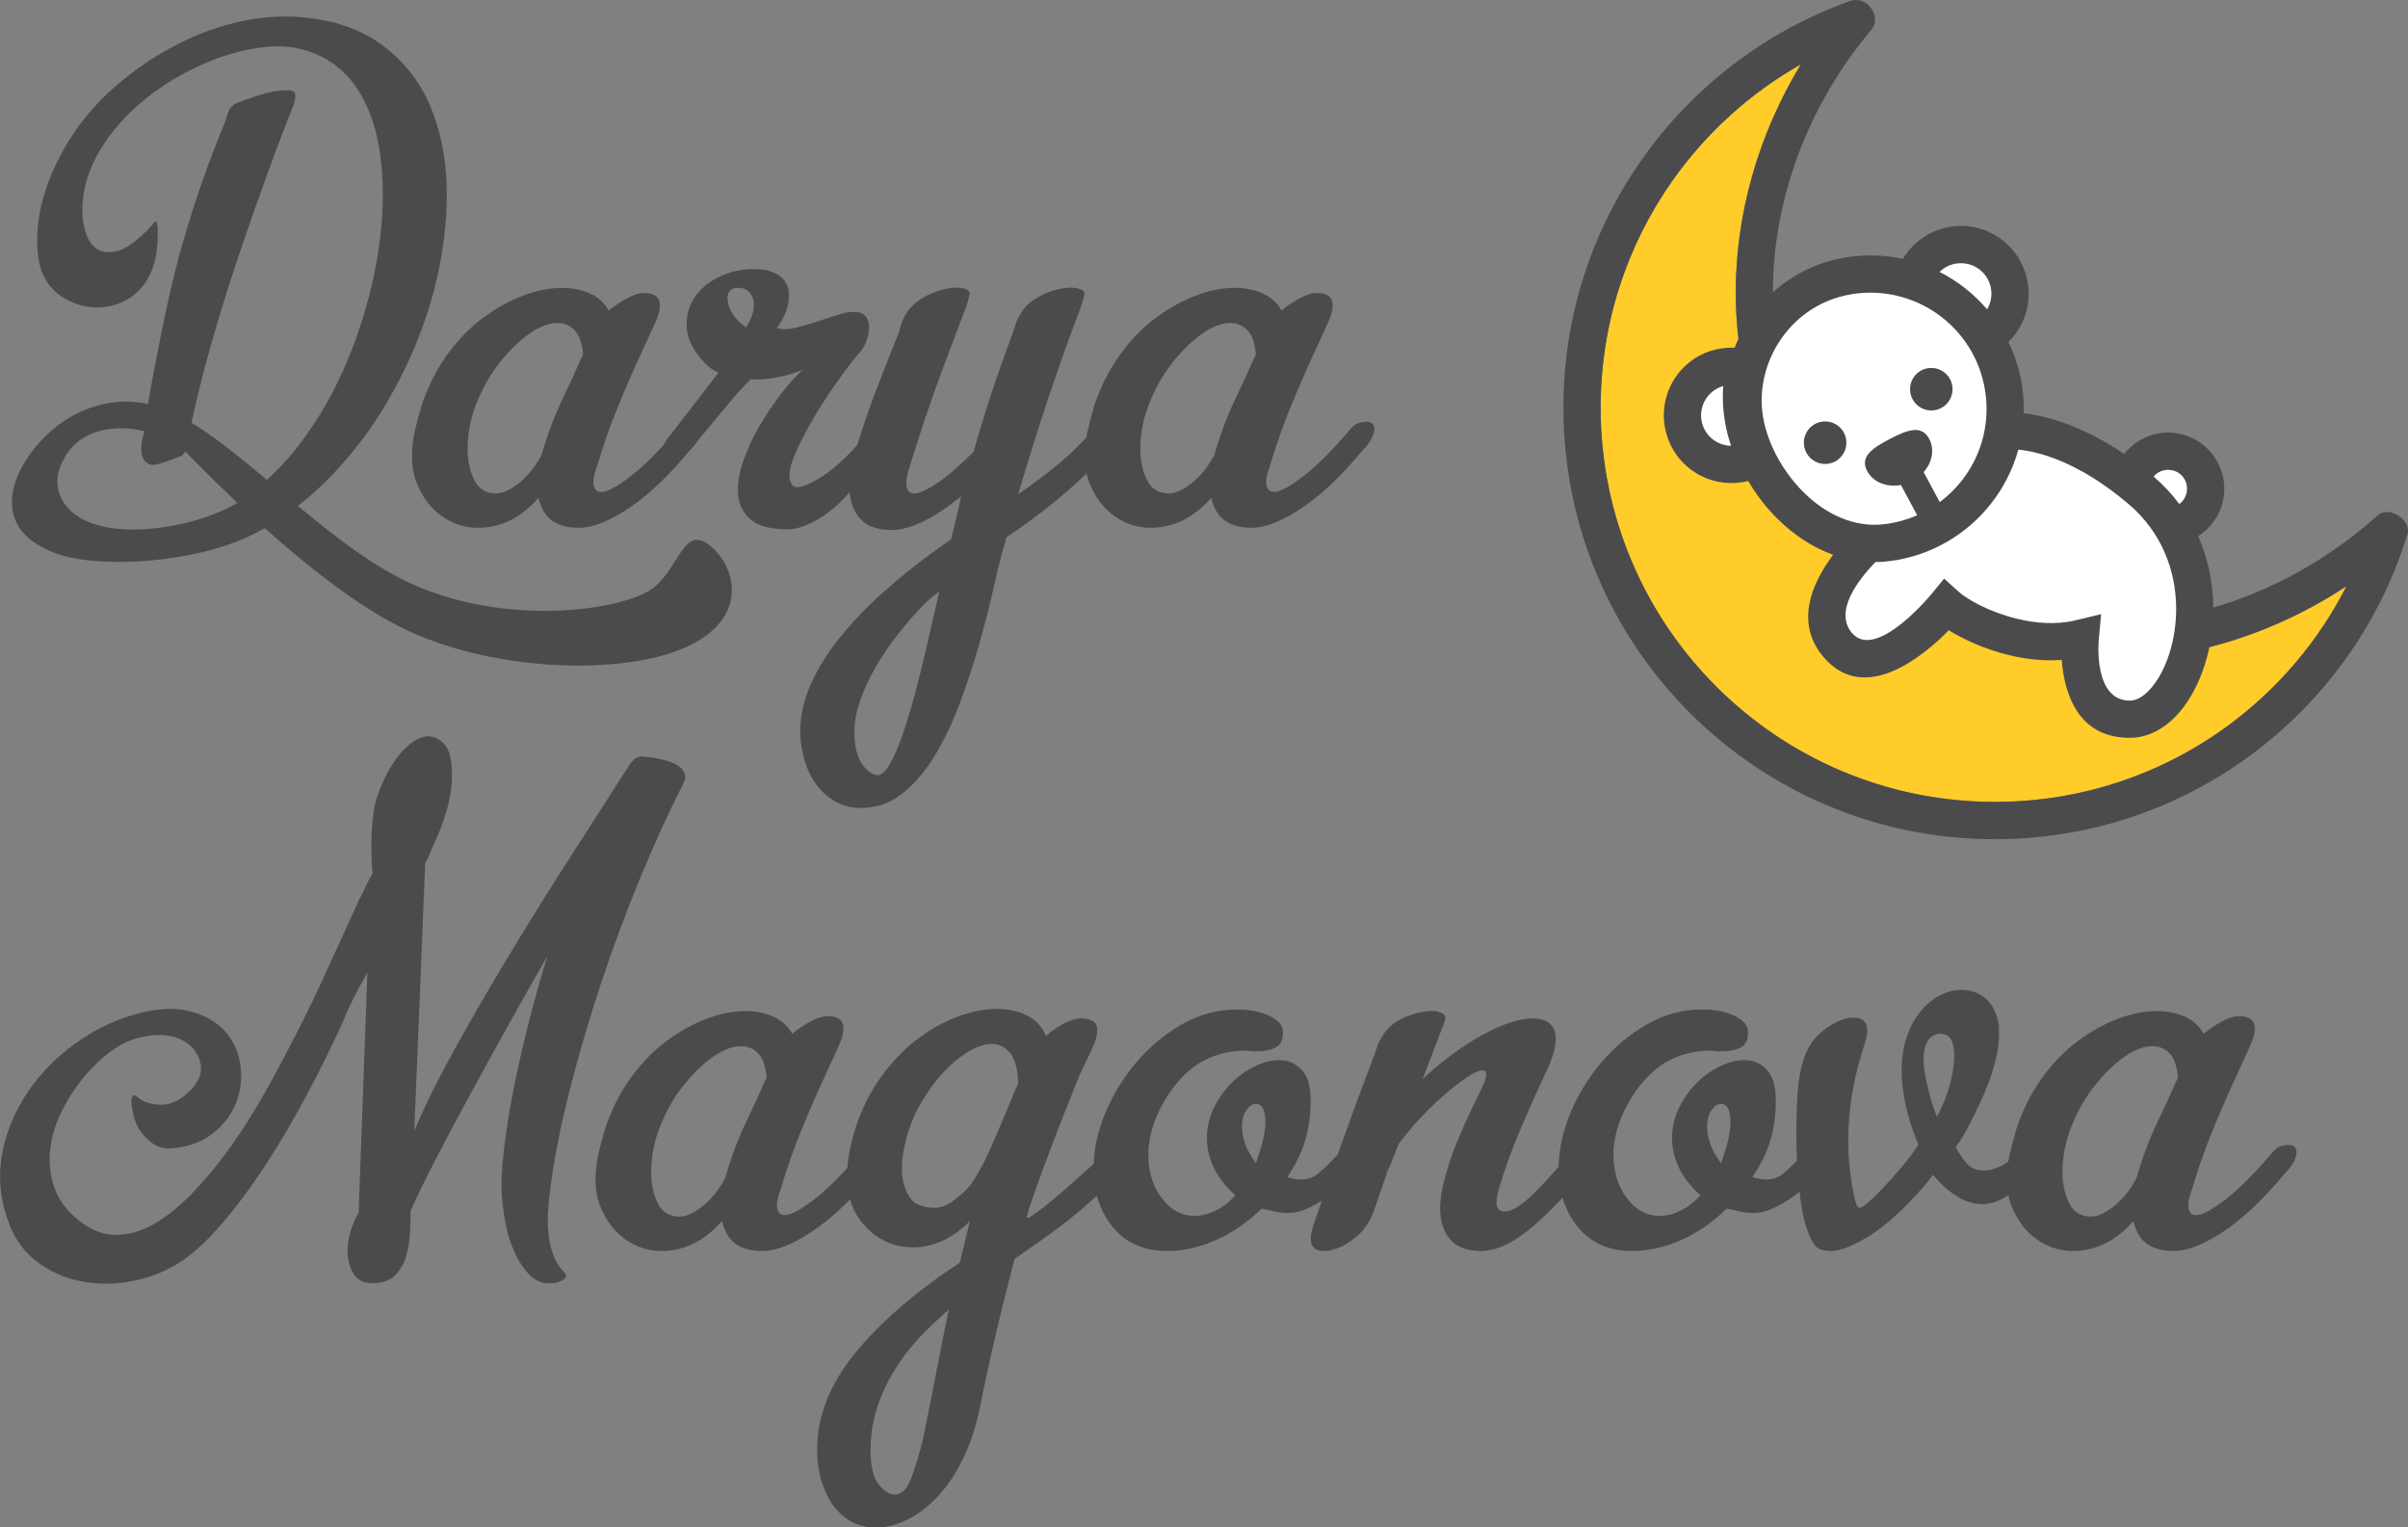 <?xml version="1.0" encoding="UTF-8"?>
<!DOCTYPE svg PUBLIC "-//W3C//DTD SVG 1.1//EN" "http://www.w3.org/Graphics/SVG/1.1/DTD/svg11.dtd">
<!-- Creator: CorelDRAW -->
<svg xmlns="http://www.w3.org/2000/svg" xml:space="preserve" width="28.813mm" height="18.273mm" style="shape-rendering:geometricPrecision; text-rendering:geometricPrecision; image-rendering:optimizeQuality; fill-rule:evenodd; clip-rule:evenodd"
viewBox="0 0 188.721 119.688"
 xmlns:xlink="http://www.w3.org/1999/xlink">
 <rect x="0" y="0" width="188.721" height="119.688" fill="#808080" stroke="none"/>
 <defs>
  <style type="text/css">
   <![CDATA[
    .fil2 {fill:#4B4B4D;fill-rule:nonzero}
    .fil1 {fill:#FFCC29;fill-rule:nonzero}
    .fil0 {fill:white;fill-rule:nonzero}
   ]]>
  </style>
 </defs>
 <g id="Layer_x0020_1">
  <path class="fil0" d="M157.71 33.077c1.556,0.059 5.13,0.604 9.444,3.957 0.28,0.216 1.882,-3.409 4.536,-0.388 2.193,2.272 -1.562,3.241 -0.876,4.453 1.142,2.009 1.638,4.206 1.66,6.294 0.018,1.521 -0.219,2.985 -0.639,4.278 -0.43,1.336 -1.056,2.509 -1.808,3.399 -1.016,1.194 -2.274,1.913 -3.64,1.927 -3.999,0.041 -3.472,-3.516 -3.638,-5.722 -1.361,0.096 -4.117,-0.064 -5.351,-0.369 -1.736,-0.424 -4.702,-2.56 -5.78,-3.226 -1.829,1.867 -4.764,6.947 -7.792,3.38 -2.602,-3.061 -0.128,-6.692 1.65,-8.646 0.948,0.273 1.95,0.374 2.985,0.248 0.318,-0.039 0.631,-0.092 0.938,-0.159 5.383,-1.272 6.576,-4.945 7.299,-6.629 0.351,-1.085 0.519,-2.242 0.472,-3.437 0.179,0.204 0.359,0.417 0.539,0.639zm-22.001 -3.929c0.707,0 1.361,0.26 1.89,0.7 1.021,-4.161 4.765,-7.247 9.229,-7.247 1.364,0 2.661,0.289 3.834,0.808l-0.006 -0.208c0,-1.981 1.427,-3.587 3.185,-3.587 1.759,0 3.185,1.606 3.185,3.587 0,1.677 -1.023,3.086 -2.404,3.478 1.078,1.546 1.711,3.426 1.711,5.455 0,5.265 -4.256,9.533 -9.505,9.533 -4.121,0 -7.629,-2.632 -8.948,-6.311 -0.569,0.597 -1.332,0.965 -2.171,0.965 -1.759,0 -3.185,-1.606 -3.185,-3.587 0,-1.981 1.427,-3.587 3.185,-3.587z"/>
  <path class="fil1" d="M156.344 62.834c6.857,0 13.191,-2.23 18.314,-6.006 3.866,-2.849 7.049,-6.581 9.242,-10.898 -3.863,2.545 -8.065,4.267 -12.326,5.145 -0.802,-0.117 -3.573,5.413 -5.218,5.279 -1.538,-0.124 -1.914,-5.912 -3.913,-6.19 -3.271,-0.456 -6.991,-1.218 -10.562,-2.571 -0.771,-0.291 -5.324,6.059 -8.041,3.612 -1.101,-0.992 2.256,-7.137 1.54,-7.549 -3.291,-1.897 -5.432,-3.8 -6.82,-6.863 -0.476,-1.053 -6.593,-1.225 -6.887,-3.973 -0.428,-4.014 5.258,-1.888 5.093,-3.194 -0.496,-2.226 -0.739,-4.519 -0.732,-6.834 0.021,-6.022 1.736,-12.198 5.103,-17.754 -3.989,2.258 -7.428,5.385 -10.063,9.115 -3.542,5.024 -5.628,11.164 -5.628,17.785 0,8.534 3.46,16.258 9.05,21.846 5.591,5.591 13.315,9.049 21.846,9.049z"/>
  <path class="fil2" d="M22.775 1.296c2.827,0.115 5.139,0.802 6.936,2.063 1.795,1.261 3.123,2.895 3.983,4.901 0.859,2.005 1.299,4.269 1.318,6.792 0.018,2.521 -0.316,5.091 -1.003,7.708 -0.688,2.617 -1.711,5.177 -3.067,7.68 -1.356,2.503 -2.96,4.728 -4.814,6.677 -0.878,0.922 -1.803,1.768 -2.782,2.527 3.001,2.493 6.143,4.935 9.313,6.281 7.738,3.283 16.663,1.778 18.668,0.042 2.005,-1.736 2.293,-4.829 4.318,-3.21 2.025,1.618 3.124,5.648 -1.821,7.925 -4.944,2.277 -15.293,2.025 -22.429,-1.542 -3.567,-1.782 -7.475,-4.916 -10.648,-7.758 -0.285,0.162 -0.573,0.316 -0.866,0.464 -4.594,2.326 -12.321,2.763 -15.637,1.467 -1.317,-0.515 -2.237,-1.184 -2.752,-2.005 -0.515,-0.821 -0.672,-1.746 -0.487,-2.752 0.184,-1.006 0.65,-2.017 1.375,-3.008 2.661,-3.643 6.527,-4.544 9.214,-3.882 0.382,-2.292 1.009,-5.41 1.409,-7.3 0.401,-1.89 0.842,-3.667 1.318,-5.33 0.479,-1.662 0.985,-3.257 1.52,-4.785 0.535,-1.528 1.127,-3.076 1.776,-4.643 0.115,-0.343 0.201,-0.603 0.259,-0.774 0.056,-0.173 0.133,-0.316 0.229,-0.43 0.094,-0.115 0.219,-0.211 0.372,-0.287 0.153,-0.077 0.402,-0.172 0.745,-0.286 0.496,-0.191 1.022,-0.364 1.577,-0.516 0.553,-0.153 1.039,-0.229 1.46,-0.229 0.422,-0.038 0.689,0.01 0.804,0.143 0.115,0.134 0.115,0.412 0,0.832 -0.077,0.229 -0.173,0.477 -0.288,0.745 -0.115,0.267 -0.191,0.46 -0.229,0.574 -1.184,3.056 -2.398,6.409 -3.639,10.058 -2.708,7.953 -3.687,12.698 -3.895,13.691 1.853,1.125 3.837,2.742 5.907,4.478 1.127,-1.028 2.165,-2.214 3.117,-3.555 1.451,-2.045 2.655,-4.327 3.611,-6.848 0.955,-2.523 1.624,-5.034 2.006,-7.537 0.382,-2.503 0.448,-4.872 0.2,-7.107 -0.249,-2.235 -0.87,-4.107 -1.863,-5.617 -0.993,-1.51 -2.388,-2.522 -4.183,-3.038 -1.795,-0.516 -4.049,-0.295 -6.763,0.66 -1.146,0.42 -2.283,0.965 -3.41,1.632 -1.128,0.669 -2.169,1.444 -3.124,2.322 -0.955,0.879 -1.767,1.834 -2.435,2.865 -0.669,1.032 -1.138,2.103 -1.405,3.211 -0.229,1.031 -0.276,1.976 -0.143,2.837 0.135,0.86 0.411,1.489 0.831,1.892 0.421,0.4 0.995,0.525 1.721,0.372 0.726,-0.153 1.584,-0.745 2.579,-1.777 0.153,-0.153 0.295,-0.316 0.428,-0.487 0.135,-0.173 0.221,-0.067 0.259,0.316 0.038,0.687 0.009,1.375 -0.086,2.063 -0.096,0.688 -0.295,1.318 -0.601,1.892 -0.307,0.573 -0.717,1.06 -1.232,1.461 -0.517,0.401 -1.138,0.678 -1.863,0.831 -1.184,0.229 -2.312,0.048 -3.382,-0.544 -1.07,-0.591 -1.757,-1.48 -2.063,-2.664 -0.191,-0.84 -0.249,-1.777 -0.172,-2.809 0.077,-1.031 0.297,-2.092 0.66,-3.181 0.364,-1.089 0.87,-2.197 1.52,-3.325 0.649,-1.127 1.432,-2.187 2.348,-3.181 0.842,-0.917 1.835,-1.805 2.982,-2.665 1.146,-0.859 2.388,-1.623 3.725,-2.292 1.337,-0.669 2.74,-1.184 4.212,-1.548 1.472,-0.362 2.933,-0.525 4.384,-0.487zm-8.27 34.075c-0.049,0.146 -0.159,0.269 -0.327,0.369 -0.191,0.077 -0.554,0.211 -1.089,0.402 -0.535,0.191 -0.897,0.286 -1.088,0.286 -0.229,0 -0.422,-0.077 -0.574,-0.229 -0.606,-0.605 -0.31,-1.655 -0.121,-2.414 -1.626,-0.415 -4.762,-0.51 -6.232,2.047 -0.483,0.837 -0.672,1.631 -0.545,2.35 0.128,0.72 0.478,1.348 1.032,1.863 2.748,2.56 9.767,1.333 13.041,-0.641 -2.097,-1.984 -3.621,-3.568 -4.096,-4.034zm92.577 -2.325c0.42,0 0.631,0.191 0.631,0.573 0,0.191 -0.066,0.43 -0.201,0.717 -0.133,0.286 -0.372,0.601 -0.716,0.945 -1.682,2.025 -3.287,3.544 -4.815,4.557 -1.527,1.012 -2.826,1.518 -3.898,1.518 -0.84,0 -1.528,-0.181 -2.063,-0.545 -0.535,-0.362 -0.897,-0.965 -1.088,-1.805 -1.377,1.566 -2.961,2.35 -4.758,2.35 -0.688,0 -1.347,-0.143 -1.976,-0.43 -0.631,-0.286 -1.176,-0.678 -1.634,-1.174 -0.458,-0.496 -0.831,-1.079 -1.118,-1.749 -0.123,-0.286 -0.219,-0.586 -0.289,-0.897 -1.803,1.726 -3.893,3.392 -6.273,4.996 -0.305,0.994 -0.621,2.216 -0.945,3.667 -0.325,1.452 -0.707,2.961 -1.146,4.528 -0.44,1.566 -0.946,3.124 -1.52,4.671 -0.573,1.546 -1.233,2.942 -1.977,4.184 -0.745,1.241 -1.596,2.244 -2.551,3.008 -0.955,0.766 -2.044,1.148 -3.266,1.148 -0.764,0 -1.442,-0.172 -2.035,-0.516 -0.591,-0.344 -1.088,-0.793 -1.489,-1.347 -0.402,-0.554 -0.707,-1.194 -0.917,-1.92 -0.211,-0.726 -0.316,-1.471 -0.316,-2.235 0,-1.222 0.278,-2.455 0.831,-3.697 0.555,-1.241 1.319,-2.463 2.294,-3.667 0.973,-1.205 2.101,-2.379 3.382,-3.524 1.279,-1.146 2.664,-2.256 4.155,-3.325l1.146 -0.802c0.153,-0.612 0.295,-1.195 0.428,-1.748 0.134,-0.555 0.259,-1.1 0.373,-1.634 -2.178,1.757 -3.993,2.637 -5.444,2.637 -1.148,0 -1.988,-0.315 -2.522,-0.946 -0.449,-0.529 -0.711,-1.201 -0.781,-2.013 -0.744,0.874 -1.543,1.565 -2.399,2.072 -0.937,0.553 -1.748,0.831 -2.435,0.831 -1.338,0 -2.304,-0.249 -2.894,-0.746 -0.593,-0.496 -0.927,-1.136 -1.003,-1.92 -0.077,-0.782 0.048,-1.653 0.372,-2.608 0.326,-0.955 0.756,-1.89 1.29,-2.809 0.535,-0.917 1.108,-1.767 1.719,-2.549 0.611,-0.784 1.166,-1.405 1.662,-1.863 -0.535,0.229 -1.166,0.42 -1.892,0.573 -0.726,0.153 -1.452,0.21 -2.178,0.172 -0.611,0.611 -1.166,1.222 -1.662,1.834 -0.458,0.534 -0.984,1.166 -1.576,1.892 -0.33,0.403 -0.631,0.765 -0.907,1.085 -0.14,0.232 -0.345,0.482 -0.611,0.748 -1.682,2.025 -3.287,3.544 -4.815,4.557 -1.528,1.012 -2.827,1.518 -3.898,1.518 -0.84,0 -1.528,-0.181 -2.063,-0.545 -0.534,-0.362 -0.897,-0.965 -1.088,-1.805 -1.377,1.566 -2.961,2.35 -4.758,2.35 -0.688,0 -1.347,-0.143 -1.977,-0.43 -0.631,-0.286 -1.176,-0.678 -1.634,-1.174 -0.458,-0.496 -0.831,-1.079 -1.117,-1.749 -0.286,-0.667 -0.429,-1.403 -0.429,-2.205 0,-0.726 0.077,-1.413 0.229,-2.065 0.153,-0.649 0.324,-1.299 0.515,-1.948 0.497,-1.49 1.166,-2.817 2.006,-3.983 0.841,-1.166 1.778,-2.131 2.809,-2.895 1.032,-0.764 2.083,-1.347 3.152,-1.748 1.07,-0.402 2.083,-0.603 3.038,-0.603 0.802,0 1.528,0.145 2.177,0.43 0.65,0.287 1.146,0.736 1.49,1.347 0.42,-0.344 0.888,-0.659 1.405,-0.945 0.515,-0.287 0.965,-0.43 1.347,-0.43 0.84,0 1.261,0.324 1.261,0.975 0,0.382 -0.143,0.879 -0.43,1.49 -0.286,0.611 -0.601,1.299 -0.945,2.063 -0.573,1.222 -1.184,2.617 -1.835,4.184 -0.65,1.566 -1.223,3.19 -1.719,4.871 -0.077,0.191 -0.143,0.402 -0.201,0.631 -0.056,0.229 -0.084,0.421 -0.084,0.573 0,0.535 0.209,0.802 0.629,0.802 0.458,0 1.222,-0.41 2.294,-1.232 0.768,-0.589 1.634,-1.41 2.598,-2.462 0.069,-0.177 0.196,-0.378 0.382,-0.604l3.897 -5.044c-0.496,-0.229 -0.897,-0.535 -1.203,-0.917 -0.842,-0.917 -1.271,-1.834 -1.29,-2.75 -0.018,-0.917 0.229,-1.719 0.745,-2.408 0.515,-0.688 1.241,-1.222 2.177,-1.604 0.937,-0.383 1.94,-0.515 3.01,-0.401 0.421,0.039 0.812,0.161 1.174,0.372 0.364,0.211 0.621,0.497 0.774,0.861 0.153,0.362 0.181,0.831 0.086,1.404 -0.096,0.572 -0.392,1.222 -0.888,1.948 0.42,0.115 0.907,0.106 1.461,-0.028 0.553,-0.133 1.118,-0.296 1.691,-0.487 0.572,-0.191 1.126,-0.374 1.662,-0.545 0.534,-0.172 0.973,-0.239 1.317,-0.201 0.382,0 0.659,0.115 0.832,0.344 0.171,0.229 0.257,0.507 0.257,0.832 0,0.324 -0.058,0.658 -0.172,1.002 -0.115,0.344 -0.268,0.631 -0.458,0.86 -0.383,0.421 -0.927,1.118 -1.633,2.093 -0.707,0.973 -1.385,2.005 -2.034,3.094 -0.65,1.089 -1.176,2.121 -1.577,3.094 -0.402,0.975 -0.468,1.691 -0.201,2.151 0.153,0.267 0.458,0.324 0.917,0.171 0.458,-0.153 0.975,-0.42 1.548,-0.802 0.573,-0.382 1.156,-0.86 1.748,-1.433 0.334,-0.322 0.648,-0.651 0.938,-0.986 0.462,-1.501 0.96,-2.949 1.499,-4.344 0.649,-1.681 1.242,-3.19 1.777,-4.527 0.077,-0.306 0.143,-0.535 0.2,-0.688 0.058,-0.153 0.162,-0.383 0.315,-0.688 0.229,-0.382 0.527,-0.707 0.889,-0.975 0.364,-0.268 0.745,-0.487 1.146,-0.66 0.402,-0.171 0.802,-0.296 1.204,-0.372 0.4,-0.077 0.754,-0.096 1.06,-0.058 0.534,0.077 0.774,0.249 0.717,0.517 -0.058,0.267 -0.144,0.573 -0.259,0.916l-1.776 4.7c-0.458,1.223 -0.927,2.541 -1.405,3.955 -0.477,1.413 -0.907,2.75 -1.289,4.011 -0.077,0.229 -0.134,0.44 -0.173,0.631 -0.038,0.191 -0.056,0.362 -0.056,0.517 0,0.573 0.21,0.859 0.629,0.859 0.382,0 0.975,-0.267 1.777,-0.802 0.802,-0.534 1.757,-1.356 2.866,-2.465 0.458,-1.643 0.937,-3.209 1.433,-4.699 0.496,-1.491 1.051,-3.057 1.662,-4.7 0.115,-0.306 0.191,-0.535 0.229,-0.688 0.038,-0.153 0.153,-0.383 0.344,-0.688 0.191,-0.382 0.468,-0.707 0.831,-0.975 0.364,-0.268 0.745,-0.487 1.146,-0.66 0.402,-0.171 0.804,-0.296 1.205,-0.372 0.402,-0.077 0.754,-0.096 1.061,-0.058 0.573,0.077 0.831,0.249 0.772,0.517 -0.056,0.267 -0.143,0.573 -0.257,0.916 -0.955,2.522 -1.823,4.958 -2.608,7.308 -0.784,2.349 -1.556,4.823 -2.322,7.422 1.339,-0.917 2.475,-1.778 3.411,-2.579 0.677,-0.58 1.318,-1.201 1.926,-1.862 0.031,-0.185 0.067,-0.367 0.109,-0.546 0.153,-0.649 0.324,-1.299 0.515,-1.948 0.496,-1.49 1.166,-2.817 2.006,-3.983 0.84,-1.166 1.777,-2.131 2.809,-2.895 1.031,-0.764 2.082,-1.347 3.152,-1.748 1.07,-0.402 2.083,-0.603 3.038,-0.603 0.802,0 1.528,0.145 2.178,0.43 0.649,0.287 1.146,0.736 1.489,1.347 0.421,-0.344 0.889,-0.659 1.405,-0.945 0.515,-0.287 0.965,-0.43 1.347,-0.43 0.84,0 1.26,0.324 1.26,0.975 0,0.382 -0.143,0.879 -0.43,1.49 -0.286,0.611 -0.601,1.299 -0.945,2.063 -0.573,1.222 -1.184,2.617 -1.835,4.184 -0.649,1.566 -1.222,3.19 -1.719,4.871 -0.077,0.191 -0.143,0.402 -0.201,0.631 -0.057,0.229 -0.085,0.421 -0.085,0.573 0,0.535 0.21,0.802 0.629,0.802 0.458,0 1.223,-0.41 2.294,-1.232 1.07,-0.821 2.33,-2.091 3.782,-3.812 0.191,-0.191 0.392,-0.314 0.601,-0.372 0.211,-0.056 0.392,-0.086 0.545,-0.086zm-8.654 -5.271c-0.076,-0.88 -0.297,-1.51 -0.659,-1.892 -0.364,-0.383 -0.812,-0.573 -1.347,-0.573 -0.687,0 -1.433,0.286 -2.235,0.859 -0.802,0.573 -1.566,1.318 -2.292,2.235 -0.726,0.917 -1.328,1.968 -1.805,3.152 -0.478,1.184 -0.718,2.406 -0.718,3.669 0,0.878 0.173,1.671 0.517,2.378 0.344,0.706 0.917,1.06 1.719,1.06 0.497,0 1.08,-0.257 1.749,-0.774 0.668,-0.515 1.271,-1.25 1.806,-2.205 0.458,-1.606 1.011,-3.086 1.661,-4.443 0.649,-1.355 1.127,-2.397 1.433,-3.122l0.172 -0.344zm-29.631 32.954c0.305,0 0.629,-0.305 0.975,-0.916 0.344,-0.613 0.678,-1.395 1.002,-2.35 0.325,-0.955 0.641,-2.006 0.946,-3.152 0.305,-1.146 0.583,-2.255 0.831,-3.325 0.249,-1.07 0.468,-2.025 0.659,-2.866 0.191,-0.84 0.326,-1.433 0.402,-1.777 -0.574,0.421 -1.071,0.861 -1.491,1.318 -0.611,0.65 -1.222,1.366 -1.834,2.15 -0.611,0.783 -1.165,1.604 -1.662,2.465 -0.496,0.859 -0.897,1.719 -1.203,2.579 -0.305,0.859 -0.458,1.691 -0.458,2.494 0,1.108 0.2,1.948 0.601,2.521 0.402,0.573 0.812,0.86 1.233,0.86zm-10.316 -35.075c0.383,-0.65 0.582,-1.184 0.601,-1.605 0.019,-0.421 -0.058,-0.755 -0.229,-1.003 -0.173,-0.25 -0.392,-0.402 -0.66,-0.458 -0.267,-0.058 -0.517,-0.048 -0.746,0.028 -0.42,0.191 -0.534,0.621 -0.343,1.289 0.191,0.669 0.649,1.252 1.376,1.749zm-12.78 2.121c-0.077,-0.88 -0.297,-1.51 -0.66,-1.892 -0.364,-0.383 -0.812,-0.573 -1.347,-0.573 -0.688,0 -1.433,0.286 -2.235,0.859 -0.802,0.573 -1.566,1.318 -2.292,2.235 -0.726,0.917 -1.328,1.968 -1.805,3.152 -0.478,1.184 -0.717,2.406 -0.717,3.669 0,0.878 0.173,1.671 0.516,2.378 0.344,0.706 0.917,1.06 1.719,1.06 0.496,0 1.079,-0.257 1.749,-0.774 0.667,-0.515 1.271,-1.25 1.805,-2.205 0.458,-1.606 1.012,-3.086 1.661,-4.443 0.65,-1.355 1.128,-2.397 1.433,-3.122l0.173 -0.344z"/>
  <path class="fil2" d="M0.538 95.388c-0.573,-1.721 -0.688,-3.43 -0.344,-5.131 0.344,-1.7 1.011,-3.277 2.006,-4.728 0.993,-1.451 2.234,-2.712 3.725,-3.782 1.49,-1.07 3.075,-1.835 4.757,-2.294 1.681,-0.458 3.104,-0.525 4.27,-0.199 1.165,0.324 2.073,0.859 2.722,1.604 0.649,0.745 1.041,1.633 1.174,2.664 0.134,1.033 0.01,2.016 -0.372,2.953 -0.382,0.935 -1.013,1.738 -1.892,2.407 -0.879,0.669 -2.006,1.041 -3.382,1.117 -0.535,-0.038 -0.975,-0.191 -1.318,-0.458 -0.344,-0.267 -0.629,-0.565 -0.859,-0.888 -0.229,-0.326 -0.392,-0.66 -0.489,-1.003 -0.094,-0.344 -0.161,-0.649 -0.199,-0.917 -0.077,-0.458 -0.039,-0.764 0.115,-0.916 0.038,-0.039 0.133,0 0.286,0.115 0.421,0.382 1.003,0.591 1.749,0.629 0.744,0.038 1.461,-0.248 2.149,-0.859 0.917,-0.802 1.271,-1.624 1.06,-2.465 -0.21,-0.84 -0.754,-1.452 -1.633,-1.834 -0.878,-0.382 -1.978,-0.402 -3.297,-0.058 -1.317,0.343 -2.664,1.299 -4.039,2.866 -0.688,0.802 -1.29,1.699 -1.805,2.693 -0.517,0.994 -0.84,2.006 -0.975,3.037 -0.134,1.033 -0.038,2.045 0.288,3.038 0.324,0.994 0.963,1.873 1.92,2.638 0.955,0.764 1.928,1.146 2.922,1.146 0.994,0 1.978,-0.277 2.953,-0.832 0.973,-0.553 1.938,-1.317 2.894,-2.292 0.955,-0.973 1.873,-2.053 2.752,-3.239 0.878,-1.184 1.699,-2.425 2.465,-3.725 0.764,-1.299 1.451,-2.54 2.063,-3.726 1.108,-2.063 2.14,-4.136 3.095,-6.218 0.955,-2.082 1.911,-4.174 2.866,-6.275 0.191,-0.344 0.362,-0.688 0.515,-1.032 0.153,-0.345 0.326,-0.669 0.517,-0.975 -0.077,-0.917 -0.105,-1.825 -0.086,-2.722 0.02,-0.899 0.105,-1.767 0.257,-2.608 0.115,-0.535 0.344,-1.186 0.688,-1.95 0.344,-0.764 0.766,-1.451 1.262,-2.063 0.496,-0.611 1.039,-1.041 1.633,-1.289 0.593,-0.249 1.174,-0.124 1.748,0.372 0.535,0.458 0.773,1.442 0.717,2.951 -0.058,1.51 -0.583,3.295 -1.577,5.36 -0.077,0.229 -0.143,0.4 -0.201,0.515 -0.056,0.115 -0.162,0.326 -0.315,0.631l-0.859 20.977c0.802,-1.911 1.844,-4.022 3.123,-6.332 1.28,-2.312 2.655,-4.69 4.127,-7.137 1.472,-2.445 2.989,-4.889 4.556,-7.336 1.567,-2.445 3.037,-4.737 4.414,-6.878 0.191,-0.305 0.429,-0.667 0.716,-1.088 0.286,-0.42 0.601,-0.611 0.945,-0.573 0.65,0.039 1.299,0.153 1.95,0.344 0.649,0.191 1.07,0.458 1.261,0.802 0.153,0.229 0.199,0.43 0.143,0.601 -0.058,0.173 -0.163,0.411 -0.316,0.716 -1.032,2.026 -2.101,4.376 -3.209,7.05 -1.108,2.674 -2.14,5.454 -3.096,8.339 -0.955,2.885 -1.786,5.732 -2.493,8.54 -0.706,2.807 -1.194,5.32 -1.461,7.536 -0.077,0.535 -0.133,1.09 -0.171,1.662 -0.039,0.573 -0.03,1.156 0.028,1.749 0.056,0.591 0.181,1.155 0.372,1.691 0.191,0.534 0.478,0.993 0.86,1.375 0.229,0.229 0.201,0.43 -0.086,0.601 -0.286,0.173 -0.544,0.257 -0.774,0.257 -0.726,0.077 -1.327,-0.122 -1.805,-0.601 -0.477,-0.478 -0.879,-1.07 -1.203,-1.777 -0.325,-0.706 -0.564,-1.461 -0.717,-2.264 -0.153,-0.802 -0.248,-1.49 -0.286,-2.063 -0.077,-1.07 -0.02,-2.379 0.171,-3.927 0.191,-1.548 0.458,-3.181 0.802,-4.899 0.344,-1.721 0.745,-3.458 1.204,-5.217 0.458,-1.757 0.917,-3.381 1.375,-4.871 -1.032,1.797 -2.063,3.621 -3.094,5.474 -1.032,1.853 -2.027,3.659 -2.982,5.416 -0.955,1.757 -1.833,3.409 -2.636,4.958 -0.802,1.546 -1.471,2.913 -2.006,4.097 0,0.573 -0.018,1.195 -0.056,1.863 -0.039,0.668 -0.153,1.289 -0.344,1.862 -0.191,0.573 -0.489,1.041 -0.889,1.405 -0.402,0.362 -0.965,0.543 -1.691,0.543 -0.688,0 -1.176,-0.229 -1.462,-0.687 -0.287,-0.458 -0.448,-0.984 -0.487,-1.577 -0.038,-0.591 0.039,-1.194 0.229,-1.805 0.191,-0.611 0.401,-1.088 0.629,-1.432l0.688 -18.857c-0.611,1.109 -1.041,1.92 -1.289,2.436 -0.249,0.517 -0.468,1.022 -0.659,1.52 -0.802,1.757 -1.719,3.611 -2.751,5.56 -1.032,1.948 -2.121,3.802 -3.266,5.559 -1.148,1.757 -2.322,3.333 -3.526,4.728 -1.203,1.395 -2.378,2.437 -3.524,3.124 -1.108,0.65 -2.33,1.089 -3.667,1.318 -1.339,0.229 -2.638,0.21 -3.898,-0.057 -1.261,-0.267 -2.407,-0.802 -3.438,-1.604 -1.033,-0.804 -1.778,-1.93 -2.235,-3.382zm68.201 -5.675c0.421,0 0.631,0.191 0.631,0.572 0,0.191 -0.067,0.43 -0.201,0.718 -0.133,0.286 -0.372,0.601 -0.716,0.945 -1.682,2.025 -3.287,3.544 -4.815,4.557 -1.528,1.012 -2.827,1.518 -3.898,1.518 -0.84,0 -1.528,-0.181 -2.063,-0.545 -0.534,-0.362 -0.897,-0.965 -1.088,-1.805 -1.377,1.566 -2.961,2.35 -4.758,2.35 -0.688,0 -1.347,-0.143 -1.977,-0.43 -0.631,-0.286 -1.176,-0.677 -1.634,-1.174 -0.458,-0.497 -0.831,-1.08 -1.117,-1.749 -0.286,-0.668 -0.429,-1.404 -0.429,-2.206 0,-0.726 0.077,-1.413 0.229,-2.065 0.153,-0.649 0.324,-1.299 0.515,-1.948 0.497,-1.49 1.166,-2.817 2.006,-3.983 0.841,-1.166 1.778,-2.131 2.809,-2.895 1.032,-0.764 2.083,-1.347 3.152,-1.747 1.07,-0.402 2.083,-0.603 3.038,-0.603 0.802,0 1.528,0.144 2.177,0.43 0.65,0.288 1.146,0.736 1.49,1.347 0.42,-0.344 0.888,-0.66 1.405,-0.945 0.515,-0.288 0.965,-0.43 1.347,-0.43 0.84,0 1.261,0.324 1.261,0.975 0,0.383 -0.143,0.879 -0.43,1.49 -0.286,0.611 -0.601,1.299 -0.945,2.063 -0.573,1.223 -1.184,2.618 -1.835,4.184 -0.65,1.566 -1.223,3.19 -1.719,4.871 -0.077,0.191 -0.143,0.402 -0.201,0.631 -0.056,0.229 -0.084,0.42 -0.084,0.572 0,0.535 0.209,0.802 0.629,0.802 0.458,0 1.222,-0.41 2.294,-1.232 1.07,-0.821 2.33,-2.091 3.782,-3.812 0.191,-0.191 0.392,-0.314 0.601,-0.372 0.211,-0.056 0.392,-0.086 0.544,-0.086zm-8.653 -5.272c-0.077,-0.88 -0.297,-1.51 -0.66,-1.892 -0.364,-0.382 -0.812,-0.573 -1.347,-0.573 -0.688,0 -1.433,0.286 -2.235,0.859 -0.802,0.573 -1.566,1.318 -2.292,2.235 -0.726,0.917 -1.329,1.968 -1.806,3.152 -0.478,1.184 -0.717,2.406 -0.717,3.669 0,0.879 0.173,1.671 0.516,2.378 0.344,0.706 0.917,1.06 1.719,1.06 0.496,0 1.079,-0.257 1.749,-0.774 0.667,-0.515 1.271,-1.251 1.805,-2.206 0.458,-1.606 1.012,-3.086 1.661,-4.443 0.65,-1.355 1.128,-2.397 1.433,-3.122l0.173 -0.344zm27.682 5.272c0.496,0 0.744,0.21 0.744,0.631 0,0.191 -0.077,0.41 -0.229,0.66 -0.153,0.248 -0.324,0.525 -0.515,0.831 -0.726,0.802 -1.415,1.499 -2.065,2.092 -0.649,0.591 -1.299,1.146 -1.948,1.661 -0.65,0.517 -1.318,1.013 -2.006,1.491 -0.688,0.477 -1.432,1.003 -2.235,1.577 -0.535,2.025 -1.022,3.973 -1.461,5.844 -0.439,1.873 -0.85,3.764 -1.232,5.675 -0.306,1.528 -0.745,2.885 -1.318,4.069 -0.573,1.184 -1.233,2.177 -1.978,2.98 -0.744,0.802 -1.538,1.413 -2.378,1.834 -0.84,0.42 -1.661,0.631 -2.465,0.631 -0.802,0 -1.49,-0.171 -2.063,-0.516 -0.573,-0.344 -1.05,-0.802 -1.433,-1.375 -0.382,-0.573 -0.668,-1.222 -0.859,-1.949 -0.191,-0.726 -0.288,-1.471 -0.288,-2.235 0,-2.636 0.994,-5.167 2.982,-7.593 1.987,-2.427 4.719,-4.787 8.195,-7.078l0.804 -3.267c-1.377,1.375 -2.866,2.063 -4.471,2.063 -1.413,0 -2.627,-0.515 -3.639,-1.546 -1.013,-1.032 -1.52,-2.35 -1.52,-3.955 0,-0.726 0.067,-1.415 0.201,-2.065 0.133,-0.649 0.296,-1.279 0.487,-1.89 0.496,-1.491 1.176,-2.818 2.034,-3.984 0.861,-1.165 1.797,-2.129 2.809,-2.894 1.013,-0.764 2.063,-1.347 3.152,-1.749 1.089,-0.4 2.111,-0.601 3.066,-0.601 0.878,0 1.662,0.172 2.35,0.515 0.688,0.344 1.184,0.88 1.49,1.606 0.42,-0.382 0.888,-0.707 1.405,-0.975 0.515,-0.267 0.965,-0.402 1.347,-0.402 0.84,0 1.261,0.306 1.261,0.918 0,0.421 -0.143,0.925 -0.43,1.518 -0.286,0.593 -0.601,1.251 -0.945,1.978 -0.115,0.306 -0.392,1.001 -0.832,2.091 -0.439,1.089 -0.897,2.264 -1.375,3.524 -0.477,1.262 -0.907,2.426 -1.289,3.496 -0.382,1.07 -0.593,1.739 -0.631,2.006 -0.038,0.153 0.086,0.134 0.372,-0.056 0.288,-0.191 0.651,-0.458 1.089,-0.802 0.44,-0.345 0.917,-0.745 1.434,-1.204 0.515,-0.458 1.011,-0.899 1.489,-1.318 0.478,-0.421 0.889,-0.793 1.233,-1.118 0.344,-0.324 0.553,-0.545 0.631,-0.66 0.306,-0.305 0.65,-0.458 1.032,-0.458zm-15.418 22.983c0.382,-1.834 0.726,-3.563 1.032,-5.187 0.305,-1.624 0.631,-3.257 0.975,-4.9 -0.611,0.535 -1.214,1.098 -1.805,1.691 -0.593,0.591 -1.138,1.213 -1.634,1.862 -0.879,1.184 -1.546,2.399 -2.005,3.639 -0.46,1.243 -0.689,2.513 -0.689,3.811 0,1.261 0.211,2.159 0.631,2.694 0.421,0.535 0.84,0.802 1.261,0.802 0.534,0 0.965,-0.42 1.29,-1.261 0.324,-0.84 0.639,-1.892 0.945,-3.152zm4.183 -20.575c0.306,-0.496 0.602,-1.061 0.889,-1.691 0.286,-0.631 0.573,-1.28 0.86,-1.95 0.286,-0.668 0.553,-1.309 0.802,-1.92 0.248,-0.611 0.487,-1.165 0.716,-1.661 -0.038,-1.108 -0.249,-1.901 -0.631,-2.378 -0.382,-0.479 -0.859,-0.718 -1.432,-0.718 -0.573,0 -1.205,0.211 -1.892,0.631 -0.688,0.42 -1.347,0.973 -1.978,1.662 -0.629,0.688 -1.212,1.5 -1.748,2.435 -0.535,0.937 -0.917,1.92 -1.146,2.951 -0.191,0.687 -0.287,1.394 -0.287,2.121 0,0.802 0.182,1.509 0.544,2.121 0.364,0.611 1.041,0.916 2.035,0.916 0.573,0 1.184,-0.287 1.833,-0.86 0.344,-0.267 0.622,-0.525 0.832,-0.772 0.21,-0.25 0.411,-0.545 0.601,-0.889zm29.746 -2.637c0.191,0 0.354,0.048 0.487,0.144 0.134,0.095 0.201,0.257 0.201,0.487 0,0.382 -0.286,0.975 -0.859,1.777 -0.115,0.191 -0.354,0.458 -0.718,0.802 -0.362,0.344 -0.782,0.688 -1.26,1.032 -0.478,0.344 -0.994,0.649 -1.548,0.916 -0.553,0.268 -1.098,0.402 -1.633,0.402 -0.344,0 -0.698,-0.038 -1.061,-0.115 -0.362,-0.077 -0.696,-0.153 -1.002,-0.229 -1.148,1.108 -2.36,1.938 -3.64,2.493 -1.279,0.553 -2.531,0.831 -3.754,0.831 -1.833,0 -3.257,-0.621 -4.27,-1.863 -1.013,-1.241 -1.518,-2.76 -1.518,-4.555 0,-1.452 0.306,-2.913 0.917,-4.385 0.611,-1.47 1.432,-2.808 2.465,-4.011 1.032,-1.204 2.216,-2.187 3.553,-2.951 1.337,-0.765 2.732,-1.147 4.184,-1.147l0.458 0c0.229,0 0.526,0.029 0.888,0.086 0.364,0.058 0.717,0.153 1.061,0.288 0.344,0.133 0.65,0.314 0.917,0.543 0.267,0.231 0.4,0.536 0.4,0.918 0,0.573 -0.2,0.955 -0.601,1.146 -0.402,0.191 -0.85,0.286 -1.347,0.286l-0.288 0c-0.115,0 -0.238,-0.009 -0.372,-0.028 -0.133,-0.018 -0.257,-0.028 -0.372,-0.028 -0.611,0 -1.243,0.086 -1.892,0.257 -0.65,0.173 -1.299,0.468 -1.949,0.889 -0.993,0.726 -1.825,1.671 -2.493,2.837 -0.669,1.166 -1.061,2.283 -1.176,3.353 -0.038,0.153 -0.056,0.296 -0.056,0.43 0,0.133 0,0.257 0,0.372 0,1.375 0.354,2.521 1.06,3.438 0.707,0.918 1.558,1.377 2.551,1.377 0.534,0 1.079,-0.134 1.632,-0.402 0.555,-0.267 1.079,-0.669 1.577,-1.204 -0.802,-0.726 -1.375,-1.47 -1.719,-2.234 -0.344,-0.765 -0.516,-1.51 -0.516,-2.235 0,-0.84 0.182,-1.634 0.544,-2.378 0.364,-0.745 0.822,-1.395 1.375,-1.95 0.555,-0.553 1.166,-0.993 1.835,-1.317 0.667,-0.325 1.309,-0.488 1.92,-0.488 0.688,0 1.271,0.249 1.748,0.745 0.478,0.497 0.717,1.319 0.717,2.465 0,1.032 -0.134,2.025 -0.402,2.98 -0.267,0.955 -0.745,1.949 -1.433,2.981 0.994,0.306 1.777,0.229 2.35,-0.229 0.573,-0.458 1.243,-1.128 2.006,-2.006 0.229,-0.344 0.573,-0.516 1.032,-0.516zm-7.853 1.662c0.498,-1.375 0.746,-2.445 0.746,-3.209 0,-0.957 -0.248,-1.434 -0.746,-1.434 -0.267,0 -0.515,0.163 -0.744,0.487 -0.229,0.326 -0.344,0.756 -0.344,1.29 0,0.383 0.077,0.812 0.229,1.289 0.153,0.478 0.439,1.003 0.859,1.577zm25.791 -1.375c0.498,0 0.746,0.229 0.746,0.688 0,0.42 -0.306,0.955 -0.917,1.605 -1.681,1.986 -3.162,3.477 -4.441,4.471 -1.28,0.993 -2.456,1.489 -3.526,1.489 -1.108,0 -1.92,-0.305 -2.435,-0.917 -0.517,-0.611 -0.774,-1.413 -0.774,-2.406 0,-0.727 0.115,-1.491 0.344,-2.294 0.305,-1.146 0.649,-2.167 1.032,-3.066 0.382,-0.898 0.736,-1.691 1.06,-2.378 0.325,-0.688 0.603,-1.26 0.832,-1.719 0.229,-0.458 0.344,-0.802 0.344,-1.032 0,-0.229 -0.096,-0.344 -0.288,-0.344 -0.267,0 -0.658,0.171 -1.174,0.515 -0.516,0.344 -1.089,0.784 -1.719,1.319 -0.631,0.534 -1.271,1.146 -1.92,1.833 -0.649,0.688 -1.242,1.395 -1.777,2.121l-0.631 1.605c-0.077,0.153 -0.143,0.295 -0.2,0.43 -0.058,0.133 -0.106,0.278 -0.144,0.43l-0.973 2.809c-0.344,0.955 -0.917,1.709 -1.721,2.264 -0.802,0.553 -1.528,0.831 -2.177,0.831 -0.688,0 -1.032,-0.326 -1.032,-0.975 0,-0.191 0.056,-0.496 0.171,-0.917 0.766,-2.292 1.538,-4.537 2.322,-6.733 0.784,-2.197 1.615,-4.443 2.493,-6.735 0.115,-0.306 0.191,-0.535 0.229,-0.688 0.038,-0.153 0.153,-0.382 0.344,-0.688 0.382,-0.688 0.965,-1.204 1.749,-1.548 0.782,-0.344 1.5,-0.516 2.149,-0.516l0.344 0c0.496,0.114 0.744,0.287 0.744,0.516 0,0.115 -0.028,0.248 -0.084,0.402 -0.058,0.153 -0.124,0.324 -0.201,0.515l-1.49 3.898c0.726,-0.688 1.49,-1.328 2.292,-1.92 0.802,-0.593 1.586,-1.1 2.35,-1.52 0.764,-0.421 1.489,-0.745 2.177,-0.974 0.688,-0.231 1.299,-0.345 1.834,-0.345 0.534,0 0.965,0.135 1.29,0.402 0.324,0.267 0.487,0.669 0.487,1.204 0,0.726 -0.286,1.661 -0.859,2.809 -0.574,1.222 -1.205,2.636 -1.892,4.24 -0.688,1.604 -1.261,3.19 -1.719,4.757 -0.038,0.115 -0.077,0.278 -0.115,0.488 -0.038,0.21 -0.058,0.401 -0.058,0.573 0,0.172 0.048,0.324 0.143,0.458 0.096,0.133 0.259,0.201 0.488,0.201 0.496,0 1.136,-0.354 1.92,-1.061 0.783,-0.706 1.9,-1.92 3.352,-3.639 0.306,-0.306 0.65,-0.458 1.032,-0.458zm18.513 -0.287c0.191,0 0.354,0.048 0.487,0.144 0.134,0.095 0.2,0.257 0.2,0.487 0,0.382 -0.286,0.975 -0.859,1.777 -0.115,0.191 -0.354,0.458 -0.717,0.802 -0.362,0.344 -0.783,0.688 -1.261,1.032 -0.478,0.344 -0.993,0.649 -1.548,0.916 -0.553,0.268 -1.098,0.402 -1.633,0.402 -0.344,0 -0.698,-0.038 -1.061,-0.115 -0.362,-0.077 -0.696,-0.153 -1.001,-0.229 -1.148,1.108 -2.36,1.938 -3.64,2.493 -1.279,0.553 -2.532,0.831 -3.754,0.831 -1.834,0 -3.257,-0.621 -4.27,-1.863 -1.013,-1.241 -1.518,-2.76 -1.518,-4.555 0,-1.452 0.305,-2.913 0.917,-4.385 0.611,-1.47 1.432,-2.808 2.465,-4.011 1.031,-1.204 2.215,-2.187 3.553,-2.951 1.337,-0.765 2.732,-1.147 4.183,-1.147l0.458 0c0.229,0 0.527,0.029 0.889,0.086 0.364,0.058 0.717,0.153 1.061,0.288 0.344,0.133 0.649,0.314 0.916,0.543 0.268,0.231 0.401,0.536 0.401,0.918 0,0.573 -0.201,0.955 -0.601,1.146 -0.402,0.191 -0.85,0.286 -1.347,0.286l-0.287 0c-0.115,0 -0.238,-0.009 -0.372,-0.028 -0.133,-0.018 -0.257,-0.028 -0.372,-0.028 -0.612,0 -1.243,0.086 -1.892,0.257 -0.649,0.173 -1.299,0.468 -1.948,0.889 -0.993,0.726 -1.825,1.671 -2.493,2.837 -0.669,1.166 -1.061,2.283 -1.176,3.353 -0.039,0.153 -0.057,0.296 -0.057,0.43 0,0.133 0,0.257 0,0.372 0,1.375 0.354,2.521 1.06,3.438 0.707,0.918 1.558,1.377 2.551,1.377 0.535,0 1.079,-0.134 1.633,-0.402 0.555,-0.267 1.079,-0.669 1.576,-1.204 -0.802,-0.726 -1.375,-1.47 -1.719,-2.234 -0.344,-0.765 -0.517,-1.51 -0.517,-2.235 0,-0.84 0.183,-1.634 0.545,-2.378 0.364,-0.745 0.822,-1.395 1.375,-1.95 0.555,-0.553 1.166,-0.993 1.835,-1.317 0.668,-0.325 1.309,-0.488 1.92,-0.488 0.688,0 1.271,0.249 1.748,0.745 0.478,0.497 0.717,1.319 0.717,2.465 0,1.032 -0.134,2.025 -0.402,2.98 -0.267,0.955 -0.745,1.949 -1.433,2.981 0.993,0.306 1.777,0.229 2.35,-0.229 0.573,-0.458 1.242,-1.128 2.006,-2.006 0.229,-0.344 0.573,-0.516 1.031,-0.516zm-7.852 1.662c0.498,-1.375 0.745,-2.445 0.745,-3.209 0,-0.957 -0.248,-1.434 -0.745,-1.434 -0.267,0 -0.515,0.163 -0.744,0.487 -0.229,0.326 -0.344,0.756 -0.344,1.29 0,0.383 0.076,0.812 0.229,1.289 0.153,0.478 0.438,1.003 0.859,1.577zm24.589 -1.605c0.458,0 0.687,0.21 0.687,0.629 0,0.306 -0.104,0.622 -0.315,0.947 -0.21,0.324 -0.449,0.639 -0.716,0.945 -1.299,1.527 -2.561,2.292 -3.783,2.292 -1.261,0 -2.541,-0.764 -3.84,-2.292l-0.629 0.802c-1.606,1.835 -3.048,3.152 -4.328,3.955 -1.279,0.802 -2.302,1.204 -3.066,1.204 -0.688,0 -1.128,-0.191 -1.318,-0.573 -0.497,-0.726 -0.849,-1.901 -1.06,-3.524 -0.211,-1.624 -0.316,-3.297 -0.316,-5.015 0,-1.261 0.038,-2.397 0.115,-3.41 0.077,-1.013 0.249,-1.901 0.516,-2.666 0.344,-0.955 0.917,-1.709 1.719,-2.264 0.802,-0.553 1.51,-0.831 2.121,-0.831 0.726,0 1.088,0.344 1.088,1.032 0,0.267 -0.056,0.573 -0.171,0.916 -0.458,1.375 -0.793,2.694 -1.003,3.955 -0.209,1.261 -0.315,2.523 -0.315,3.783 0,0.267 0.01,0.611 0.029,1.032 0.018,0.42 0.056,0.86 0.115,1.318 0.056,0.458 0.123,0.907 0.199,1.347 0.077,0.438 0.153,0.792 0.229,1.06 0.077,0.305 0.191,0.458 0.344,0.458 0.115,0 0.335,-0.143 0.66,-0.43 0.326,-0.286 0.707,-0.66 1.146,-1.118 0.439,-0.458 0.908,-0.983 1.405,-1.576 0.496,-0.591 0.955,-1.194 1.375,-1.805 -0.458,-1.108 -0.792,-2.15 -1.003,-3.123 -0.21,-0.975 -0.316,-1.863 -0.316,-2.666 0,-1.031 0.144,-1.948 0.43,-2.75 0.287,-0.802 0.659,-1.471 1.117,-2.006 0.458,-0.534 0.965,-0.937 1.52,-1.204 0.553,-0.267 1.098,-0.4 1.633,-0.4 0.726,0 1.357,0.229 1.892,0.687 0.535,0.458 0.878,1.165 1.032,2.121l0 0.458c0,0.191 0,0.39 0,0.601 0,0.21 -0.02,0.411 -0.058,0.601 -0.076,0.573 -0.229,1.223 -0.458,1.95 -0.229,0.726 -0.505,1.442 -0.831,2.149 -0.325,0.706 -0.659,1.394 -1.003,2.063 -0.344,0.667 -0.688,1.232 -1.032,1.691 0,0 0.018,0.038 0.056,0.115 0.115,0.229 0.344,0.573 0.689,1.032 0.344,0.458 0.841,0.688 1.49,0.688 0.382,0 0.812,-0.115 1.289,-0.344 0.478,-0.229 1.023,-0.669 1.634,-1.319 0.344,-0.343 0.688,-0.515 1.032,-0.515zm-7.68 -2.006c0.458,-0.84 0.802,-1.691 1.032,-2.551 0.229,-0.859 0.344,-1.614 0.344,-2.264 0,-0.42 -0.058,-0.782 -0.172,-1.088 -0.153,-0.421 -0.477,-0.631 -0.974,-0.631 -0.115,0 -0.21,0.02 -0.287,0.058 -0.344,0.115 -0.591,0.344 -0.744,0.688 -0.153,0.344 -0.229,0.744 -0.229,1.203 0,0.458 0.047,0.927 0.143,1.405 0.095,0.477 0.201,0.935 0.316,1.375 0.115,0.44 0.229,0.812 0.344,1.117 0.114,0.306 0.191,0.517 0.229,0.631l0 0.056zm27.567 2.178c0.421,0 0.631,0.191 0.631,0.572 0,0.191 -0.067,0.43 -0.201,0.718 -0.133,0.286 -0.372,0.601 -0.716,0.945 -1.682,2.025 -3.287,3.544 -4.815,4.557 -1.528,1.012 -2.827,1.518 -3.898,1.518 -0.84,0 -1.528,-0.181 -2.063,-0.545 -0.534,-0.362 -0.897,-0.965 -1.088,-1.805 -1.376,1.566 -2.961,2.35 -4.758,2.35 -0.688,0 -1.347,-0.143 -1.977,-0.43 -0.631,-0.286 -1.176,-0.677 -1.634,-1.174 -0.458,-0.497 -0.831,-1.08 -1.117,-1.749 -0.286,-0.668 -0.429,-1.404 -0.429,-2.206 0,-0.726 0.077,-1.413 0.229,-2.065 0.153,-0.649 0.324,-1.299 0.515,-1.948 0.497,-1.49 1.166,-2.817 2.006,-3.983 0.841,-1.166 1.778,-2.131 2.809,-2.895 1.032,-0.764 2.083,-1.347 3.152,-1.747 1.07,-0.402 2.083,-0.603 3.038,-0.603 0.802,0 1.528,0.144 2.177,0.43 0.65,0.288 1.146,0.736 1.49,1.347 0.42,-0.344 0.888,-0.66 1.405,-0.945 0.515,-0.288 0.965,-0.43 1.347,-0.43 0.84,0 1.261,0.324 1.261,0.975 0,0.383 -0.143,0.879 -0.43,1.49 -0.286,0.611 -0.601,1.299 -0.945,2.063 -0.572,1.223 -1.184,2.618 -1.835,4.184 -0.65,1.566 -1.223,3.19 -1.719,4.871 -0.076,0.191 -0.143,0.402 -0.201,0.631 -0.056,0.229 -0.084,0.42 -0.084,0.572 0,0.535 0.21,0.802 0.629,0.802 0.458,0 1.222,-0.41 2.294,-1.232 1.07,-0.821 2.33,-2.091 3.782,-3.812 0.191,-0.191 0.392,-0.314 0.601,-0.372 0.211,-0.056 0.392,-0.086 0.544,-0.086zm-8.653 -5.272c-0.077,-0.88 -0.297,-1.51 -0.66,-1.892 -0.364,-0.382 -0.812,-0.573 -1.347,-0.573 -0.688,0 -1.433,0.286 -2.235,0.859 -0.802,0.573 -1.566,1.318 -2.292,2.235 -0.726,0.917 -1.329,1.968 -1.806,3.152 -0.478,1.184 -0.717,2.406 -0.717,3.669 0,0.879 0.173,1.671 0.517,2.378 0.343,0.706 0.916,1.06 1.719,1.06 0.496,0 1.079,-0.257 1.749,-0.774 0.668,-0.515 1.271,-1.251 1.805,-2.206 0.458,-1.606 1.012,-3.086 1.661,-4.443 0.65,-1.355 1.128,-2.397 1.433,-3.122l0.173 -0.344z"/>
  <path class="fil2" d="M153.049 17.74c1.456,-0.174 2.843,0.259 3.914,1.096l-0.003 0.004c1.07,0.838 1.818,2.087 1.994,3.538 0.178,1.451 -0.255,2.842 -1.094,3.91l0 -0.004c-0.14,0.178 -0.291,0.349 -0.455,0.508 0.566,1.167 0.954,2.445 1.119,3.805l0 0.003c0.072,0.599 0.099,1.193 0.082,1.779 1.713,0.206 4.531,0.92 7.87,3.192 0.699,-0.88 1.726,-1.5 2.923,-1.643 1.199,-0.146 2.35,0.211 3.236,0.907 0.889,0.699 1.512,1.732 1.658,2.936 0.149,1.2 -0.21,2.35 -0.907,3.234 -0.308,0.393 -0.685,0.738 -1.112,1.01 0.806,1.814 1.167,3.724 1.186,5.556l0 0.038c4.559,-1.333 8.973,-3.732 12.83,-7.176 0.886,-0.905 2.821,0.311 2.361,1.51 -2.158,6.987 -6.521,13.001 -12.269,17.239 -5.609,4.133 -12.542,6.576 -20.037,6.576 -9.337,0 -17.793,-3.785 -23.912,-9.905 -6.118,-6.118 -9.904,-14.574 -9.904,-23.912 0,-7.244 2.279,-13.962 6.165,-19.466 3.99,-5.658 9.673,-10.034 16.316,-12.4 1.425,-0.464 2.523,1.377 1.606,2.311 -5.061,6.061 -7.644,13.362 -7.667,20.407l0 0.113c1.63,-1.471 3.731,-2.505 6.2,-2.804l0.003 0c1.367,-0.164 2.708,-0.093 3.984,0.184 0.115,-0.19 0.239,-0.369 0.375,-0.544 0.842,-1.074 2.089,-1.825 3.54,-2.002zm15.739 19.601c0.778,0.671 1.445,1.393 2.012,2.152 0.111,-0.081 0.208,-0.176 0.29,-0.282 0.234,-0.297 0.352,-0.686 0.303,-1.098 -0.047,-0.406 -0.255,-0.755 -0.55,-0.984 -0.294,-0.232 -0.688,-0.354 -1.1,-0.303 -0.389,0.045 -0.726,0.24 -0.955,0.514zm-18.025 -0.345l1.262 2.347c0.65,-0.484 1.231,-1.051 1.728,-1.685 1.436,-1.831 2.175,-4.216 1.872,-6.718l0 -0.003c-0.303,-2.495 -1.586,-4.631 -3.416,-6.065 -1.832,-1.436 -4.216,-2.175 -6.718,-1.872l-0.003 0c-2.37,0.288 -4.28,1.482 -5.563,3.103 -1.396,1.763 -2.066,4.031 -1.804,6.196 0.257,2.138 1.451,4.5 3.22,6.262 1.706,1.698 3.939,2.803 6.344,2.513 0.91,-0.111 1.773,-0.351 2.571,-0.702l-1.276 -2.371c-1.09,0.205 -2.165,-0.201 -2.642,-1.088 -0.608,-1.131 0.419,-1.808 1.76,-2.509 1.341,-0.7 2.487,-1.157 3.095,-0.027 0.447,0.832 0.242,1.855 -0.432,2.617zm-16.696 -9.497c0.496,-0.161 1.01,-0.246 1.522,-0.256 0.119,-0.003 0.238,-0.001 0.355,0.005 0.094,-0.236 0.194,-0.47 0.303,-0.699 -0.145,-1.241 -0.215,-2.496 -0.21,-3.756 0.021,-6.022 1.736,-12.199 5.103,-17.754 -3.988,2.258 -7.428,5.385 -10.063,9.115 -3.543,5.024 -5.628,11.165 -5.628,17.786 0,8.533 3.46,16.258 9.05,21.845 5.591,5.592 13.315,9.049 21.846,9.049 6.856,0 13.191,-2.23 18.313,-6.004 3.866,-2.85 7.048,-6.582 9.242,-10.897 -3.383,2.228 -7.027,3.826 -10.742,4.777 -0.102,0.491 -0.231,0.967 -0.378,1.422 -0.458,1.425 -1.128,2.676 -1.928,3.625 -1.083,1.274 -2.423,2.039 -3.881,2.055 -4.263,0.043 -5.21,-3.749 -5.387,-6.101 -1.451,0.102 -2.882,-0.068 -4.198,-0.394 -1.851,-0.454 -3.505,-1.222 -4.654,-1.933 -1.951,1.991 -6.587,5.9 -9.818,2.097 -2.299,-2.708 -0.878,-5.832 0.756,-8.009 -1.643,-0.588 -3.131,-1.596 -4.385,-2.844 -0.881,-0.877 -1.649,-1.879 -2.276,-2.941 -1.29,0.329 -2.604,0.154 -3.716,-0.413 -1.208,-0.616 -2.183,-1.694 -2.634,-3.088l-0.029 -0.096 0 -0.003c-0.416,-1.365 -0.255,-2.773 0.346,-3.953 0.617,-1.208 1.696,-2.184 3.09,-2.636zm0.982 2.751l-0.079 0.024c-0.627,0.204 -1.112,0.643 -1.389,1.187 -0.278,0.546 -0.35,1.198 -0.147,1.825l0.001 0c0.202,0.624 0.641,1.108 1.186,1.385 0.322,0.164 0.682,0.256 1.05,0.263l-0.064 -0.193c-0.328,-1.011 -0.519,-2.061 -0.57,-3.111 -0.024,-0.461 -0.018,-0.922 0.013,-1.381zm8.192 6.092c-0.912,0.111 -1.742,-0.54 -1.854,-1.453 -0.11,-0.914 0.54,-1.744 1.453,-1.854 0.914,-0.11 1.744,0.54 1.855,1.453 0.11,0.913 -0.541,1.744 -1.455,1.854zm8.322 -4.192c-0.912,0.11 -1.743,-0.54 -1.854,-1.455 -0.11,-0.912 0.54,-1.742 1.453,-1.852 0.914,-0.111 1.743,0.54 1.853,1.453 0.111,0.912 -0.54,1.743 -1.453,1.854zm4.171 -7.912c0.265,-0.438 0.388,-0.967 0.321,-1.518 -0.081,-0.654 -0.416,-1.216 -0.889,-1.588l-0.007 0c-0.478,-0.378 -1.105,-0.569 -1.763,-0.49 -0.548,0.065 -1.026,0.308 -1.387,0.665 0.706,0.358 1.374,0.783 1.994,1.271 0.629,0.493 1.211,1.048 1.732,1.659zm-7.705 19.737c-0.352,0.043 -0.703,0.065 -1.047,0.068 -1.348,1.391 -3.268,3.872 -1.838,5.554 1.906,2.244 6.244,-3.063 6.253,-3.076l0.971 -1.184 1.139 1.029c0.681,0.614 2.415,1.592 4.565,2.116 1.461,0.358 3.082,0.491 4.616,0.119l1.985 -0.478 -0.189 2.029c-0.001,0.013 -0.462,4.776 2.465,4.747 0.549,-0.005 1.136,-0.39 1.677,-1.027 0.561,-0.665 1.043,-1.575 1.383,-2.632 0.352,-1.1 0.556,-2.348 0.544,-3.646 -0.03,-2.81 -1.073,-5.848 -3.738,-8.106 -3.983,-3.374 -7.121,-4.114 -8.631,-4.257 -0.426,1.544 -1.159,2.978 -2.134,4.22 -1.9,2.423 -4.724,4.124 -8.019,4.523zm-2.538 -20.974l-0.002 0m-0.339 -2.9l0.001 0m10.475 10.838l0 -0.001m2.9 -0.34l0 0.001"/>
 </g>
</svg>
